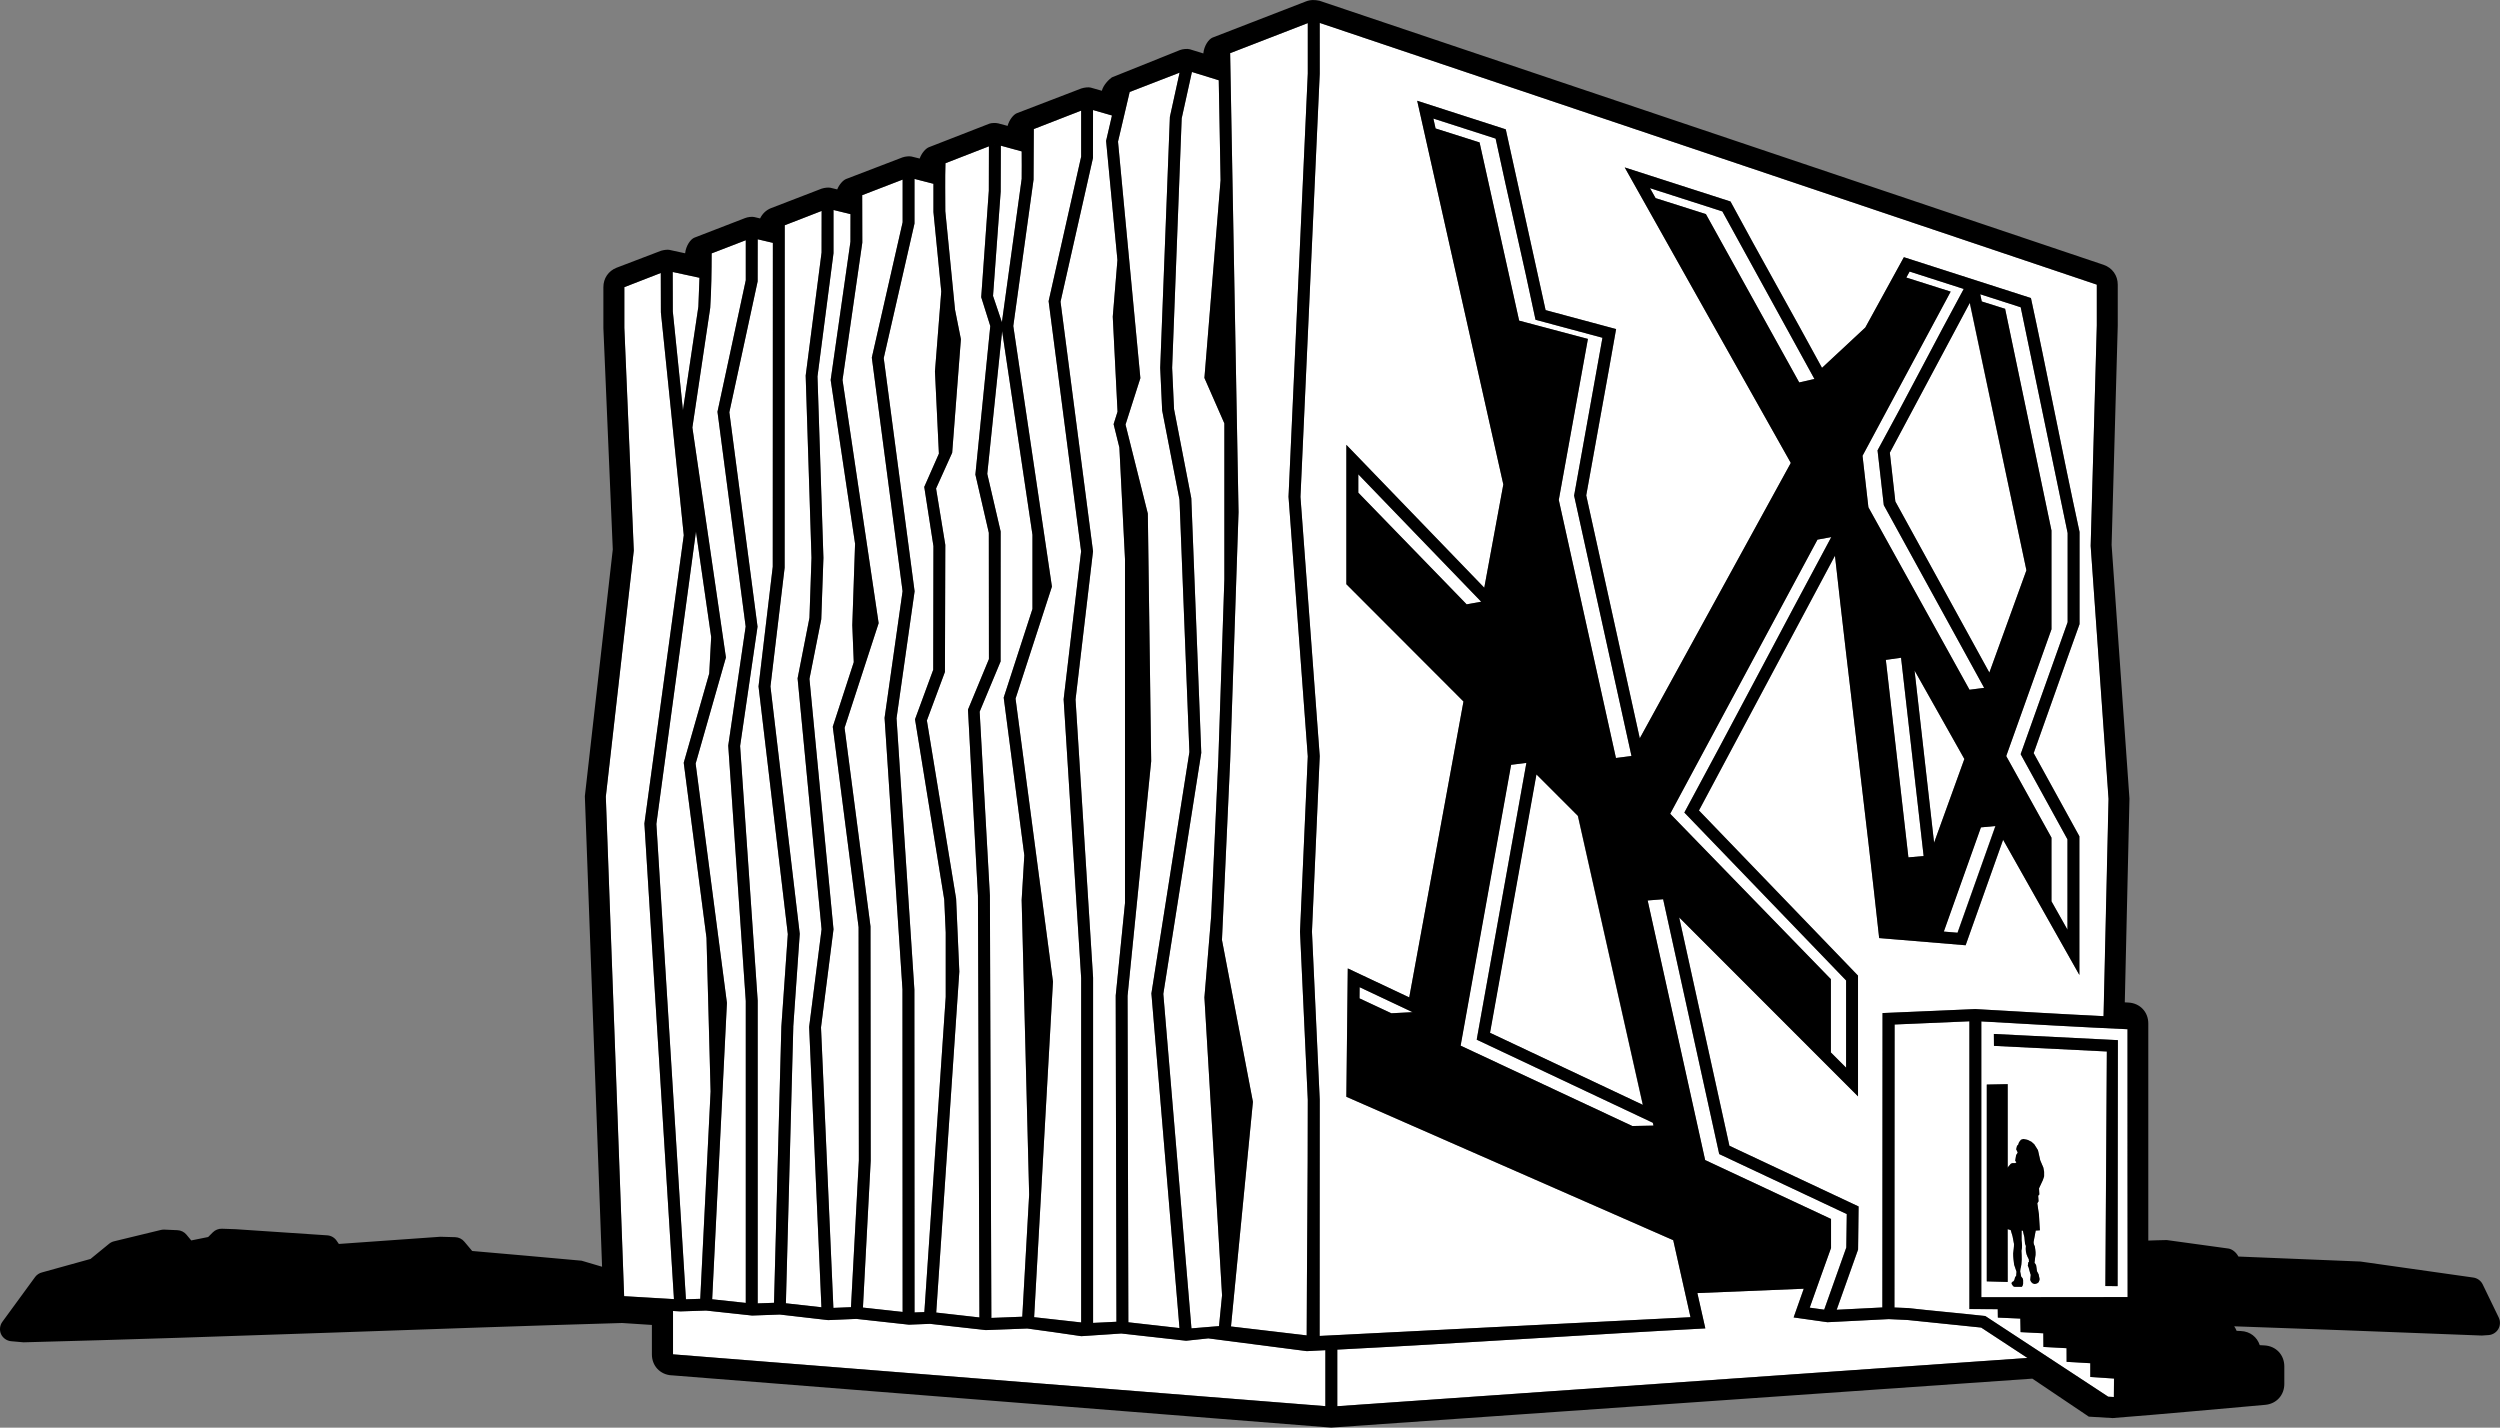 <?xml version="1.0" encoding="UTF-8" standalone="no"?>
<!-- Created with Inkscape (http://www.inkscape.org/) -->
<svg
    xmlns:inkscape="http://www.inkscape.org/namespaces/inkscape"
    xmlns:rdf="http://www.w3.org/1999/02/22-rdf-syntax-ns#"
    xmlns="http://www.w3.org/2000/svg"
    xmlns:cc="http://creativecommons.org/ns#"
    xmlns:dc="http://purl.org/dc/elements/1.1/"
    xmlns:sodipodi="http://sodipodi.sourceforge.net/DTD/sodipodi-0.dtd"
    xmlns:svg="http://www.w3.org/2000/svg"
    xmlns:ns1="http://sozi.baierouge.fr"
    xmlns:xlink="http://www.w3.org/1999/xlink"
    id="svg2"
    sodipodi:docname="green_cube_img_02.svg"
    inkscape:export-ydpi="150"
    inkscape:export-filename="C:\Documents and Settings\Vladimir Zotov\Desktop\bitmap.png"
    viewBox="0 0 1488.2 849.85"
    inkscape:export-xdpi="150"
    version="1.1"
    inkscape:version="0.48.0 r9654"
  >
  <rect x="0" y="0" width="1488.2" height="849.85" fill="#808080" stroke="none"/>
  <sodipodi:namedview
      id="base"
      fit-margin-left="0"
      inkscape:snap-center="true"
      inkscape:zoom="0.799634"
      borderopacity="1.0"
      inkscape:snap-intersection-paths="true"
      inkscape:cx="744.08284"
      inkscape:cy="424.9244"
      inkscape:snap-grids="false"
      inkscape:snap-bbox-midpoints="true"
      inkscape:object-paths="true"
      inkscape:window-maximized="1"
      inkscape:snap-bbox="true"
      showgrid="false"
      fit-margin-right="0"
      units="mm"
      inkscape:snap-midpoints="true"
      inkscape:bbox-nodes="true"
      bordercolor="#666666"
      inkscape:window-x="-4"
      inkscape:window-y="-4"
      inkscape:snap-smooth-nodes="true"
      inkscape:window-width="1680"
      inkscape:object-nodes="true"
      fit-margin-bottom="0"
      inkscape:snap-page="true"
      inkscape:pageopacity="0.0"
      inkscape:pageshadow="2"
      pagecolor="#ffffff"
      inkscape:snap-object-midpoints="true"
      inkscape:bbox-paths="true"
      inkscape:snap-to-guides="false"
      inkscape:document-units="px"
      inkscape:snap-bbox-edge-midpoints="true"
      inkscape:current-layer="layer9"
      inkscape:window-height="1026"
      fit-margin-top="0"
  />
  <g
      id="layer9"
      inkscape:label="white_lines"
      inkscape:groupmode="layer"
      transform="translate(-341.84 20.1)"
    >
    <path
        id="path5559"
        style="color:#000000;fill:#ffffff"
        inkscape:connector-curvature="0"
        d="m785.59 13.625v30.375l-11.469 251.81 11.469 154.31-4.625 104.5 4.625 99.938-0.062 140.72 220.78-11.156-10.281-45.844c-64.867-28.452-129.75-56.881-194.59-85.375 0.297-22.668 0.504-50.058 0.844-76.406 12.21 5.724 24.394 11.504 36.594 17.25l32.312-176.16c-23.239-23.271-46.478-46.543-69.719-69.812v-82.969c27.368 28.351 54.728 56.71 82.094 85.062l11.344-61.469c-17.07-76.13-34.2-152.26-51.26-228.4 15.663 5.08 34.46 11.092 52.719 17 7.85 35.887 15.849 71.742 23.719 107.62 13.99 3.759 27.981 7.513 41.969 11.281-5.772 33.027-11.949 65.983-17.781 99l31.875 144.62 89.906-163.94c-32.968-58.63-65.981-117.23-98.875-175.91 21.172 6.852 39.801 12.802 62.969 20.281 17.86 33.17 36.513 65.912 54.469 99.031l25.781-24c7.656-13.958 15.311-27.917 22.969-41.875l75.625 24.312c9.014 41.411 18.425 90.829 28.937 139.22v54.906c-9.255 25.538-18.119 51.22-27.312 76.781 9.075 16.499 18.16 32.992 27.219 49.5v82.562c-15.131-26.836-30.271-53.666-45.406-80.5-7.438 20.937-14.883 41.872-22.312 62.812-15.286-1.233-33.684-2.818-51.469-4.281-8.253-75.931-17.892-151.71-26.312-227.62l-80.969 151.66c31.561 32.772 63.119 65.548 94.687 98.312v71.875c-35.5-35.48-70.9-71.01-106.44-106.52l29.906 135.94c25.632 12.046 51.258 24.112 76.906 36.125-0.01 7.635-0.268 16.748-0.312 25.656-4.24 11.951-8.506 23.894-12.75 35.844l27.219-1.375c0.032-58.417 0.066-116.83 0.094-175.25 17.446-0.8 35.41-1.452 55.188-2.375 23.018 1.3 49.5 2.906 76.375 4.219l3-129.34-10.7-150.56 3.656-131.31v-24.25l-462.61-155.82zm-7.09 0.125l-46.219 17.906 5 273.22-4.969 147.66-4.906 107 18.438 96.375-13.062 133.72 45.062 5.312c0.091-42.902 0.704-91.642 0.656-140.22l-4.62-100.1 4.62-104.34-11.47-154.59 11.47-251.88v-30.06zm-68.969 29.094-6.094 27.594-5.688 148.5 1.125 24.562 10.281 53.094 5.938 151.56-22.594 143.5 16.75 199.09 16.406-1.344 1.812-18.344-10.5-177.31 4-48.125 4.281-93.375 3.594-107.31v-92.906l-11.875-27.062 9.625-117.69-1.094-59.5-15.969-4.938zm-7.344 0.406-29.719 11.5-6.938 29.562 13.312 140.78l-8.84 27.66 13.281 53 2 147.38-14.062 139.69v0.062l0.469 194.25 30.438 3.438-16.719-199.19 22.625-143.69-5.906-150.25-10.312-53.094-1.156-25.25v-0.125-0.156l5.75-149.22 5.78-26.34zm-51.531 22.25-0.031 28.531-19.312 85.562 19.344 148.56-10.406 88.25 10.438 165.56v205.53l13.906-0.688-0.438-194.16 5.531-55.062v-204.78l-3.344-66.406-3.438-13.906 2.344-7.438-2.844-56.531 2.781-33.719-6.75-70.938 3.5-15.125-11.281-3.25zm-7.062 0.344-28.188 10.969-0.156 30.125-12.062 87.125 23 155.12-21.656 66.688 22.281 168.47-11.219 199.75 28 3.125v-205.03l-10.438-165.91 10.406-88.062-19.344-148.94 19.375-86.031v-27.406zm209.65 4.718c0.442 1.968 0.871 3.938 1.312 5.906l26.188 8.312 23.562 106.09 40.938 10.875-17.344 95.844 34.031 153.62 9.25-1.188c-10.79-48.97-21.943-99.616-34.156-155 5.639-31.32 11.242-62.647 16.875-93.969-13.281-3.573-26.562-7.147-39.844-10.719-7.53-36.02-16.08-71.83-23.75-107.83l-37.06-11.938zm-261.06 15.156-0.094 0.031h0.219l-0.125-0.031zm3.594 1c-0.001 8.475-0.02 18.02-0.094 27.344l-4.562 62.094 5.281 15.656 11.781-85.406c0.022-4.868 0.086-10.67 0-16.281l-12.41-3.4zm-7.094 0.375-25.875 10.062c-0.301 9.51-0.085 19.011-0.094 28.531l5.781 58.656 3.5 17.562-5.188 67.594-9.594 21.281 5.469 33.375 0.031 0.281v0.281l-0.219 75.25-10.75 28.906 17.406 106.12 1.906 43.375-13.75 202.97 25.719 2.906-0.875-250.78v-0.188l-5.938-110.84 12.469-30.094-0.062-75.188-8-34.656 8.875-88.406-5.406-17.188 4.531-63.375c0.04-8.813 0.086-17.624 0.062-26.438zm-44.31 19.407v26.594l-18.312 80.094 18.312 138.31 0.062 0.5-0.062 0.469-10.688 75.125 10.625 161.53v0.125 0.125l0.094 191.91 5.844-0.219 12.719-187.62v-38.281l-0.875-19.594-17.406-107.38 10.844-29.5 0.125-73.594-5.469-35.25 8.719-19.781-2.344-48.938 3.75-47.625-4.656-47.281v-16.812l-11.28-2.92zm-7.062 0.406-24.062 9.281 0.062 28.219-11.781 81.781 21.5 144.78-20.281 62.312 15.406 117.97 0.031 0.25v0.219l0.125 139.28-4.625 87.375 23.625 2.594-0.094-191.59h0.031l-10.688-162.03 10.719-75.406-18.312-139.06 18.344-80.562v-25.406zm444.87 5.09c1.113 1.98 2.23 3.958 3.344 5.938l29.938 9.5 55.562 100.22 9.063-2.062c-18.22-33.278-36.58-66.479-54.813-99.75l-43.11-13.85zm-486.03 13v25.719c-3.164 24.46-6.362 48.916-9.531 73.375l3.531 108-1.281 36.531-7.031 35.5 14.312 149.06-7.438 58.406 7.375 166.97 10.469-0.438 4.688-87.312-0.156-138.88-15.375-119.31 12.5-38.438-0.875-22.062 1.65-48.47-14.53-97.47 11.78-82.31 0.03-16.41-10.12-2.47zm-7.062 0.562-21.969 8.531-0.062 203.88-8.438 70.656 17.438 147.25-3.875 55.5h0.031l-4.406 164.44 21.156 2.375-7.312-166.88 7.406-58.125-14.281-149.38 7.062-36.031 1.219-35.719-3.469-108.47 9.469-73.312c0.013-8.24 0.032-16.479 0.031-24.719zm-38.062 16.875c-0.001 8.354-0.013 16.708-0.031 25.062l-16.844 77.906 16.781 127.62-10.375 71.062 10.469 151.56v0.125 0.125 179.97l9.719-0.344 4.375-164.44 3.844-55-17.45-147.47 8.47-71.28 0.062-192.78-9.031-2.125zm-7.1 0.56-20.32 7.84c-0.017 10.814-0.165 21.6-0.844 32.406l-10.625 71.25 19.969 136.88-18.031 63.188 18.625 142.44-8.781 176.44 20 2.156v-179.69l-10.438-152.06 10.375-70.875-16.781-127.84 16.844-78.312v-23.812zm692.81 18.656c-0.653 1.189-1.316 2.373-1.969 3.562l26.406 8.375-52.469 97.719 3.5 30.656 60.187 108.62 8.719-1.125c-19.916-36.26-39.833-72.521-59.75-108.78-1.019-9.701-2.515-21.286-3.719-32.594 17.46-31.836 33.965-64.196 51.313-96.094l-32.1-10.34zm-736.31 0.25c0.004 7.834 0.025 15.666 0.062 23.5l6.031 58.781 9.188-61.625c0.207-5.742 0.472-11.475 0.656-17.219l-15.938-3.438zm-7.094 0.594-21.688 8.438v24.188l5.625 132.62-16.656 146.5 10.906 297.34 29.656 1.75-17.594-283.09 23.438-171.62-13.625-132.69c-0.033-7.818-0.06-15.62-0.062-23.438zm785.44 12.656 0.906 4.281 13.906 4.375 27.594 131.97v58.812l-26.938 75.469 26.938 48.562v37.906c3.181 5.633 6.355 11.27 9.531 16.906v-53.781c-9.29-16.907-18.57-33.82-27.875-50.719 9.279-26.203 18.674-52.365 27.969-78.562v-53.062l-27.938-134.41-24.094-7.75zm-6.187 5.094-47.625 89.219 3.281 29.031 55.969 101.88 22.062-60.906l-33.8-159.22zm-576.06 16.875-8.844 84.969 7.969 34.281-0.031 77.375-12.469 29.906 6.094 109.41v0.094 0.094l0.875 251.28 18.406-0.719c1.362-24.24 2.732-48.479 4.094-72.719l-4.469-175.31 1.594-26.625-12.281-93.906 17.125-52.781v-44.125l-18.062-121.22zm212.03 85.219v10.938l64.5 66.469 8.656-1.562c-24.47-25.201-48.702-50.627-73.156-75.844zm-394.29 34.1-23.56 174.06 17.59 282.94 8.53-0.28 6.16-123.44-2.44-91.41-13.56-104.25l15.188-53.156 1.156-21.688-9.062-62.781zm675.84 3.281-8.219 1.5-87.687 163.19 95.656 98.469v43.625c3.02 3.022 6.042 6.041 9.062 9.062v-51.938c-32.098-33.308-64.214-66.6-96.281-99.938 26.711-49.31 56.632-106.59 87.469-163.97zm41.531 71.812-9.062 1.281 13.437 117.56 9.063-0.812-13.438-118.03zm8.031 7.594 11.625 102.53 18.031-49.844-29.656-52.688zm-231.16 55-9.062 1.125-30.062 167.19 102.25 47.844 12.562-0.25-0.375-1.688c-33.11-15.64-67.22-31.76-104.79-49.45l0.469-2.688c9.695-54.021 19.362-108.05 29.094-162.06zm6 6.844-27.625 153.81 90.969 42.906-38.656-172.03-24.688-24.688zm273.25 30.719-8.656 0.812-22.094 62.031 8.188 0.688c7.52-21.177 15.046-42.353 22.562-63.531zm-197.76 43.6-9.22 0.72l34.219 154.53 74.938 35.062v17.281c-3.775 10.557-8.485 23.578-12.688 35.531l8.625 1.188c4.361-12.342 8.792-24.658 13.156-37 0.012-0.797 0.233-14.762 0.281-19.906l-75.938-35.719c-10.119-45.534-21.604-98.732-33.375-151.69zm-180.69 52.34l-0.062 6.656 18.969 8.875 12.625-0.656c-10.5-4.97-21.02-9.91-31.53-14.88zm363 20.312-44.531 1.906-0.094 168.47c2.76 0.116 5.521 0.236 8.281 0.344 13.61 1.57 29.892 2.956 45.781 4.719 24.441 15.941 48.767 32.059 73.188 48.031l3.375 0.188 0.094-11-14.125-0.906v-8.219l-14.094-0.812-0.031-8.125-13.781-0.75-0.062-8.125-13.531-0.688-0.156-8.062-13.375-0.594v-0.031l-0.062-4.969c-5.625-0.037-11.25-0.054-16.875-0.094v-171.28zm7.094 0.062v164.19l87.094-0.094c-0.072-2.878-0.063-152.88-0.062-159.44-29.023-1.316-58.025-3.01-87.031-4.656zm7.469 7.469 73.812 3.688-0.156 146.44-7.281-0.062 0.875-139.62-67.188-3.344c0.027-1.448-0.021-5.647-0.062-7.094zm8.219 29.875v49.906l0.188-0.5 1.719-2.031 0.938-0.344h1.656l0.719-0.438-0.719-1.031 0.531-3.281 0.969-1.562-0.906-1.938 0.469-2.031 0.719-0.719 0.469-1.406 1.156-1.5 1.406-0.469 2.375 0.469 2.469 1.188 0.375 0.344 1.344 1.219 2.156 3.469 1.344 6 1.156 2.719 0.688 1.594 0.469 2.5v2.688l-0.719 2.188-2.312 4.969 0.188 3.688-0.688 0.719 0.219 3.312-0.75 1.219 0.969 6.594 0.562 9.469-2.469 0.156-1.281 6.844c0 0.984 0.296 1.789 0.75 2.688 0.397 2.31 0.696 4.406 0.156 6.75l-0.344 2.938c0.385 0.452 0.761 0.874 0.969 1.469l0.5 3.531 0.937 1.75 0.406 1.875c0.108 0.5 0.277 1.023 0.156 1.594l-0.25 0.625-0.281 0.688-0.844 0.656-1.438 0.406-1.219-0.375-0.969-0.906c-0.17-0.384-0.343-0.767-0.5-1.156l0.312-3.031-0.344-0.938-0.938-3.469-0.469-1 0.313-2.188 0.375 0.062-0.094-1.719c-1.033-1.907-1.831-3.678-1.844-6.188l0.094-1.75-0.5-1.344-0.375-3.781-0.938-3.969-0.75-0.062v5.719c0.229 2.268 0.484 4.066-0.094 6.281 0.155 3.356 0.469 7.217-0.594 10.781l-0.156 1.594 0.594 3.031c0.345 0.386 0.691 0.754 0.938 1.219l0.219 0.938v0.594 1.531l-0.25 0.938-0.469 0.875h-4.312l-0.844-0.344-0.938-1.375v-0.719c0.264-0.311 0.551-0.69 1.094-0.812l0.562-0.938 0.406-1.594 0.625-0.719 0.219-2.469-1.438-4.25c-0.236-2.213-0.6-4.427-0.562-6.656 0.199-1.87 0.51-3.743 0.5-5.625l-0.875-4.625-1.094-3.656-1.844-0.562 0.031 31.438-12.437-0.344v-0.062-117.09l12.437-0.25zm-121.38 121.78-63.344 2.594c1.572 6.945 3.157 13.871 4.75 21.031-68.471 3.577-143.88 8.789-219.09 12.625v33.688l410.84-28.719-27.562-18.094-43.75-4.5-11.25-0.531-36.5 1.844-20.125-2.844c2.002-5.701 4.017-11.397 6.031-17.094zm-653.47 13c-5.083 0.168-10.167 0.343-15.25 0.5l-4.406-0.25v25.812l388.34 30.844v-33.312c-3.688 0.184-7.378 0.386-11.062 0.562l-58.625-7.594-13.219 1.406c-12.865-1.429-25.73-2.866-38.594-4.312l-23.781 1.594c-10.715-1.538-21.42-3.18-32.156-4.562l-24.719 0.938-33.188-3.719-12.531 0.5-31.281-3.438-16.875 0.719-28.719-3.312-16.5 0.594-27.438-2.969z"
        transform="translate(341.84 -20.1)"
    />
  </g
  >
  <g
      id="layer2"
      inkscape:label="black_lines"
      inkscape:groupmode="layer"
      transform="translate(-40.804 401.94)"
    >
    <path
        id="path5111"
        sodipodi:nodetypes="sccccccccccccccccccccccccccccccccccccccccccccccccccccccccccccscccccccccccccccccccccccccccccccscccccccsccscccccccccccccccccccccccccccccccccccccccccccccccccccccccccccccccccccccccccccccccccccccccccccccccccccccccccccccccccccccccccccccccccccccccccccccccccccccccccccccccccccccccccccccccccccccccccccccccccccccccccccccccccccccccccccccccccccccccccccccccccccccccccccccccccccccccccccccccccccccccccccccccccccccccccccccccccccccccccccccccccccccccccccccccccccccccccccccccccccccccccccccccccccccccccccccccccccccccccccccccccccccccccccccccccccccccccccccccccccccccccccccccccccccccccccccccccccccccccccccccccccccccccccccccccccccccccccccccccccccccccccccccccccccccccccccccccccccccccccccccccccccccccccccccccccccccccccccccccccccccccccccccc"
        style="fill:#000000"
        inkscape:connector-curvature="0"
        d="m822.21-401.91c-1.318 0.033-2.624 0.277-4 0.812l-55.594 21.531c-2.259 0.899-5.036 4.771-5.5 9.438l-8-2.469c-1.442-0.427-4.296-0.188-5.938 0.469-0.052 0.021-40.5 16.25-40.5 16.25-1.753 1.249-4.99 4.358-5.969 7.969l-6.594-1.875c-1.25-0.339-3.612-0.137-5.625 0.5l-38.344 14.719c-1.93 0.754-4.544 3.804-5.531 7.562l-5.594-1.5c-1.322-0.354-3.992-0.304-5.281 0.188-0.031 0.021-36.031 14.031-36.031 14.031-1.772 0.692-4.279 3.389-5.438 6.719l-4.812-1.188c-1.252-0.294-3.621-0.116-5.406 0.5l-33.594 12.875c-1.682 0.644-4.027 3.121-5.281 6.188l-3.969-0.969c-1.197-0.275-3.501-0.057-5.25 0.5l-30.094 11.594c-0.01-0-0.021-0-0.031 0-3.048 1.2-5.247 3.43-6.562 6.156l-3.531-0.844c-1.325-0.305-3.961 0.027-5.469 0.656l-30.094 11.625c-2.252 0.864-5.013 4.689-5.531 9.312l-9.344-2.031c-1.074-0.221-3.164-0.011-4.938 0.5-0.115 0.008-26.438 10.094-26.438 10.094-0.01-0-0.021-0-0.031 0-4.915 1.936-7.917 6.343-7.906 11.625v24.375l5.594 131.72-16.625 146.91c-0.036 0.409 10.25 280.09 10.25 280.09l-12.188-3.594c-0.488-0.146-65.125-5.781-65.125-5.781l-4.688-5.562c-1.312-1.602-3.337-2.597-5.406-2.656l-8.875-0.25c-0.24-0.012-60.406 4.281-60.406 4.281l-1.375-2c-1.231-1.789-3.302-2.973-5.469-3.125l-54.625-3.656c-0.083-0.001-8.156-0.281-8.156-0.281-1.98-0.066-3.975 0.723-5.375 2.125l-2.812 2.812-10.062 2.031-2.875-3.469c-1.29-1.56-3.259-2.538-5.281-2.625l-7.844-0.344c-0.681-0.033-1.367 0.03-2.031 0.188l-27.969 6.781c-1.049 0.257-2.04 0.752-2.875 1.438l-11.094 9.062-28.844 8c-1.619 0.391-3.092 1.358-4.094 2.688l-19.5 26.688c-1.548 2.056-1.889 4.961-0.844 7.312 1.046 2.351 3.437 4.054 6 4.281l7.438 0.656c122.11-3.132 247.43-8.381 356.28-11.5 0.358 0.061 17.75 1.156 17.75 1.156v17.531c-0.005 6.768 4.811 11.971 11.562 12.469v-0.031l392.8 31.141c0.321 0.038 417.39-29.141 417.39-29.141l33.625 22.625 14.156 0.844c31.579-2.47 63.613-5.486 90.875-7.875 6.647-0.611 11.345-5.767 11.344-12.438v-10.531c-0.041-6.826-4.966-12.027-11.781-12.406-0.945-0.049-1.897-0.104-2.844-0.156-1.567-4.809-5.752-8.188-11.219-8.406-0.854-0.039-1.708-0.083-2.563-0.125-0.334-0.992-0.882-1.839-1.437-2.688l65.906 2.375 81.5 3.125c0.27 0.015 4.125-0.281 4.125-0.281 2.346-0.181 4.548-1.583 5.719-3.625 1.17-2.042 1.277-4.664 0.25-6.781l-9.594-19.812c-1.044-2.155-3.219-3.722-5.594-4.031l-67.187-9.531c-0.219-0.031-72.626-2.969-72.625-2.969-1.213-2.424-3.641-4.393-5.844-4.75l-36.812-5.062c-0.414-0.057-10.969 0.312-10.969 0.312v-129.22c0-6.878-4.953-12.112-11.813-12.469h-0.031l-2.156-0.125 2.781-121.25-10.625-151v-0.156l3.656-130.41v-24.406c0-5.496-3.255-10.034-8.437-11.812-155.59-52.379-311.17-104.79-466.75-157.19-1.415-0.292-2.744-0.47-4.062-0.438zm4.188 13.594 462.59 155.81v24.25l-3.656 131.31 10.625 150.56-2.969 129.34c-26.875-1.312-53.358-2.919-76.375-4.219-19.778 0.923-37.741 1.575-55.188 2.375-0.028 58.417-0.062 116.83-0.094 175.25l-27.219 1.375c4.244-11.95 8.51-23.892 12.75-35.844 0.045-8.908 0.305-18.022 0.312-25.656-25.649-12.013-51.274-24.079-76.906-36.125l-29.906-135.94c35.495 35.505 70.969 71.031 106.47 106.53v-71.875c-31.569-32.765-63.127-65.541-94.687-98.312l80.969-151.66c8.421 75.913 18.059 151.69 26.312 227.62 17.785 1.463 36.183 3.048 51.469 4.281 7.429-20.94 14.874-41.875 22.312-62.812 15.135 26.834 30.275 53.664 45.406 80.5v-82.562c-9.059-16.508-18.144-33.001-27.219-49.5 9.194-25.561 18.057-51.243 27.312-76.781v-54.906c-10.512-48.39-19.924-97.808-28.937-139.22l-75.625-24.312c-7.658 13.958-15.313 27.917-22.969 41.875l-25.781 24c-17.956-33.119-36.609-65.861-54.469-99.031-23.168-7.479-41.797-13.429-62.969-20.281 32.894 58.672 65.907 117.28 98.875 175.91l-89.906 163.94-31.875-144.63c5.832-33.017 12.01-65.973 17.781-99-13.987-3.769-27.979-7.522-41.969-11.281-7.87-35.883-15.868-71.738-23.719-107.62-18.259-5.908-37.056-11.92-52.719-17 17.059 76.143 34.182 152.27 51.281 228.41l-11.344 61.469c-27.366-28.353-54.726-56.712-82.094-85.063v82.969c23.241 23.269 46.479 46.541 69.719 69.812l-32.28 176.14c-12.2-5.746-24.383-11.526-36.594-17.25-0.34 26.348-0.547 53.739-0.844 76.406 64.849 28.494 129.73 56.923 194.59 85.375l10.281 45.844-220.78 11.156 0.062-140.72-4.625-99.938 4.625-104.5-11.469-154.31 11.469-251.81zm-7.094 0.125v30.062l-11.469 251.88 11.469 154.59-4.625 104.34 4.625 100.09c0.048 48.577-0.565 97.317-0.656 140.22l-45.062-5.312 13.062-133.72-18.438-96.375 4.906-107 4.969-147.66-5-273.22zm-68.969 29.094 15.969 4.938 1.094 59.5-9.625 117.69 11.875 27.062v92.906l-3.594 107.31-4.281 93.375-4 48.125 10.5 177.31-1.812 18.344-16.406 1.344-16.75-199.09 22.594-143.5-5.938-151.56-10.281-53.094-1.125-24.562 5.688-148.5zm-7.344 0.406-5.781 26.344-5.75 149.22v0.156 0.125l1.156 25.25 10.312 53.094 5.906 150.25-22.625 143.69 16.719 199.19-30.438-3.438-0.469-194.25v-0.062l14.062-139.69-2-147.38-13.281-53 8.844-27.656-13.312-140.78 6.938-29.562zm-51.531 22.25 11.281 3.25-3.5 15.125 6.75 70.938-2.781 33.719 2.844 56.531-2.344 7.438 3.438 13.906 3.344 66.406v204.78l-5.531 55.062 0.438 194.16-13.906 0.688v-205.53l-10.438-165.56 10.406-88.25-19.344-148.56 19.312-85.562zm-7.062 0.344v27.406l-19.375 86.031 19.344 148.94-10.406 88.062 10.438 165.91v205.03l-28-3.125 11.219-199.75-22.281-168.47 21.656-66.688-23-155.13 12.062-87.125 0.156-30.125zm209.66 4.719 37.062 11.938c7.663 36.001 16.221 71.814 23.75 107.84 13.282 3.571 26.563 7.146 39.844 10.719-5.633 31.321-11.236 62.648-16.875 93.969 12.213 55.384 23.366 106.03 34.156 155l-9.25 1.188-34.031-153.63 17.344-95.844-40.938-10.875-23.562-106.09-26.188-8.312c-0.442-1.968-0.871-3.938-1.312-5.906zm-261.06 15.156 0.125 0.031h-0.219zm3.594 1 12.406 3.406c0.086 5.612 0.022 11.413 0 16.281l-11.781 85.406-5.281-15.656 4.562-62.094c0.074-9.323 0.092-18.869 0.094-27.344zm-7.094 0.375c0.024 8.813-0.022 17.624-0.062 26.438l-4.531 63.375 5.406 17.188-8.875 88.406 8 34.656 0.062 75.187-12.469 30.094 5.938 110.84v0.188l0.875 250.78-25.719-2.906 13.75-202.97-1.906-43.375-17.406-106.12 10.75-28.906 0.219-75.25v-0.281l-0.031-0.281-5.469-33.375 9.594-21.281 5.188-67.594-3.5-17.562-5.781-58.656c0.009-9.52-0.208-19.022 0.094-28.531zm-44.312 19.406 11.281 2.906v16.812l4.656 47.281-3.75 47.625 2.344 48.938-8.719 19.781 5.469 35.25-0.125 73.594-10.844 29.5 17.406 107.37 0.875 19.594v38.281l-12.719 187.62-5.844 0.219-0.094-191.91v-0.125-0.125l-10.625-161.53 10.688-75.125 0.062-0.469-0.062-0.5-18.312-138.31 18.312-80.094zm-7.062 0.406v25.406l-18.344 80.562 18.312 139.06-10.719 75.406 10.688 162.03h-0.031l0.094 191.59-23.625-2.594 4.625-87.375-0.125-139.28v-0.219l-0.031-0.25-15.406-117.97 20.281-62.312-21.5-144.78 11.781-81.781-0.062-28.219zm444.88 5.094 43.094 13.844c18.233 33.271 36.592 66.472 54.813 99.75l-9.063 2.062-55.562-100.22-29.938-9.5c-1.113-1.98-2.23-3.958-3.344-5.938zm-486.03 13 10.125 2.469-0.031 16.406-11.781 82.312 14.531 97.469-1.656 48.469 0.875 22.062-12.5 38.438 15.375 119.31 0.156 138.88-4.688 87.312-10.469 0.438-7.375-166.97 7.438-58.406-14.312-149.06 7.031-35.5 1.281-36.531-3.531-108c3.169-24.459 6.367-48.915 9.531-73.375zm-7.062 0.562c0.001 8.24-0.019 16.479-0.031 24.719l-9.469 73.312 3.469 108.47-1.219 35.719-7.062 36.031 14.281 149.37-7.406 58.125 7.312 166.88-21.156-2.375 4.406-164.44h-0.031l3.875-55.5-17.438-147.25 8.438-70.656 0.062-203.88zm-38.062 16.875 9.031 2.125-0.062 192.78-8.469 71.281 17.438 147.47-3.844 55-4.375 164.44-9.719 0.344v-179.97-0.125-0.125l-10.469-151.56 10.375-71.062-16.781-127.63 16.844-77.906c0.018-8.354 0.031-16.708 0.031-25.062zm-7.094 0.562v23.812l-16.844 78.312 16.781 127.84-10.375 70.875 10.438 152.06v179.69l-20-2.156 8.781-176.44-18.625-142.44 18.031-63.188-19.969-136.88 10.625-71.25c0.679-10.807 0.827-21.592 0.844-32.406zm692.81 18.656 32.219 10.344c-17.348 31.898-33.852 64.258-51.313 96.094 1.204 11.308 2.7 22.893 3.719 32.594 19.917 36.26 39.834 72.521 59.75 108.78l-8.719 1.125-60.187-108.62-3.5-30.656 52.469-97.719-26.406-8.375c0.653-1.189 1.316-2.373 1.969-3.562zm-736.31 0.25 15.938 3.438c-0.184 5.744-0.449 11.477-0.656 17.219l-9.188 61.625-6.031-58.781c-0.038-7.834-0.058-15.666-0.062-23.5zm-7.094 0.594c0.002 7.818 0.03 15.62 0.062 23.438l13.625 132.69-23.438 171.62 17.594 283.09-29.656-1.75-10.906-297.34 16.656-146.5-5.625-132.63v-24.188zm785.44 12.656 24.094 7.75 27.938 134.41v53.062c-9.294 26.198-18.69 52.36-27.969 78.562 9.305 16.899 18.585 33.811 27.875 50.719v53.781c-3.176-5.636-6.35-11.273-9.531-16.906v-37.906l-26.938-48.562 26.938-75.469v-58.812l-27.594-131.97-13.906-4.375zm-6.187 5.094 33.687 159.22-22.062 60.906-55.969-101.88-3.281-29.031zm-576.06 16.875 18.062 121.22v44.125l-17.125 52.781 12.281 93.906-1.594 26.625 4.469 175.31c-1.362 24.24-2.732 48.479-4.094 72.719l-18.406 0.719-0.875-251.28v-0.094-0.094l-6.094-109.41 12.469-29.906 0.031-77.375-7.969-34.281zm212.03 85.219c24.454 25.217 48.686 50.642 73.156 75.844l-8.656 1.562-64.5-66.469zm-394.28 34.094 9.062 62.781-1.156 21.687-15.188 53.156 13.562 104.25 2.438 91.406-6.156 123.44-8.531 0.281-17.594-282.94zm675.84 3.281c-30.837 57.378-60.758 114.66-87.469 163.97 32.068 33.337 64.183 66.629 96.281 99.937v51.938c-3.02-3.022-6.043-6.041-9.062-9.062v-43.625l-95.656-98.469 87.688-163.19zm41.531 71.812 13.438 118.03-9.063 0.812-13.437-117.56zm8.031 7.594 29.656 52.688-18.031 49.844zm-231.06 55.02c-9.74 54.019-19.4 108.04-29.1 162.06l-0.469 2.688c37.569 17.698 71.682 33.818 104.87 49.469l0.375 1.688-12.562 0.25-102.25-47.844 30.062-167.19zm6 6.844 24.688 24.688 38.656 172.03-90.969-42.906zm273.25 30.719c-7.516 21.179-15.042 42.354-22.562 63.531l-8.188-0.688 22.094-62.031zm-197.84 43.594c11.771 52.956 23.256 106.15 33.375 151.69 25.312 11.907 50.625 23.813 75.938 35.719-0.048 5.144-0.269 19.109-0.281 19.906-4.364 12.342-8.795 24.658-13.156 37l-8.625-1.188c4.203-11.954 8.913-24.974 12.688-35.531v-17.281l-74.938-35.062-34.219-154.53zm-180.69 52.344c10.508 4.963 21.026 9.907 31.531 14.875l-12.625 0.656-18.969-8.875zm363 20.312v171.28c5.625 0.039 11.25 0.057 16.875 0.094l0.062 4.969v0.031l13.375 0.594 0.156 8.062 13.531 0.688 0.062 8.125 13.781 0.75 0.031 8.125 14.094 0.812v8.219l14.125 0.906-0.094 11-3.375-0.188c-24.421-15.972-48.746-32.09-73.188-48.031-15.889-1.763-32.171-3.149-45.781-4.719-2.76-0.107-5.521-0.228-8.281-0.344l0.094-168.47zm7.094 0.062c29.006 1.647 58.008 3.34 87.031 4.656-0 6.554-0.01 156.56 0.062 159.44l-87.094 0.094zm7.469 7.469c0.043 1.447 0.089 5.646 0.062 7.094l67.188 3.344-0.875 139.62 7.281 0.062 0.156-146.44zm8.219 29.875-12.437 0.25v117.09 0.062l12.437 0.344-0.031-31.438 1.844 0.562 1.094 3.656 0.875 4.625c0.01 1.883-0.301 3.755-0.5 5.625-0.037 2.229 0.327 4.444 0.562 6.656l1.438 4.25-0.219 2.469-0.625 0.719-0.406 1.594-0.562 0.938c-0.543 0.123-0.83 0.502-1.094 0.812v0.719l0.938 1.375 0.844 0.344h4.312l0.469-0.875 0.25-0.938v-1.531-0.594l-0.219-0.938c-0.246-0.464-0.592-0.833-0.938-1.219l-0.594-3.031 0.156-1.594c1.063-3.564 0.749-7.426 0.594-10.781 0.578-2.216 0.323-4.013 0.094-6.281v-5.719l0.75 0.062 0.938 3.969 0.375 3.781 0.5 1.344-0.094 1.75c0.013 2.509 0.811 4.281 1.844 6.188l0.094 1.719-0.375-0.062-0.313 2.188 0.469 1 0.938 3.469 0.344 0.938-0.312 3.031c0.157 0.39 0.331 0.772 0.5 1.156l0.969 0.906 1.219 0.375 1.438-0.406 0.844-0.656 0.281-0.688 0.25-0.625c0.12-0.571-0.048-1.094-0.156-1.594l-0.406-1.875-0.937-1.75-0.5-3.531c-0.207-0.595-0.584-1.016-0.969-1.469l0.344-2.938c0.54-2.344 0.24-4.44-0.156-6.75-0.454-0.899-0.75-1.703-0.75-2.688l1.281-6.844 2.469-0.156-0.562-9.469-0.969-6.594 0.75-1.219-0.219-3.312 0.688-0.719-0.188-3.688 2.312-4.969 0.719-2.188v-2.688l-0.469-2.5-0.688-1.594-1.156-2.719-1.344-6-2.156-3.469-1.344-1.219-0.375-0.344-2.469-1.188-2.375-0.469-1.406 0.469-1.156 1.5-0.469 1.406-0.719 0.719-0.469 2.031 0.906 1.938-0.969 1.562-0.531 3.281 0.719 1.031-0.719 0.438h-1.656l-0.938 0.344-1.719 2.031-0.188 0.5zm-121.38 121.78c-2.014 5.697-4.029 11.393-6.031 17.094l20.125 2.844 36.5-1.844 11.25 0.531 43.75 4.5 27.562 18.094-410.84 28.719v-33.688c75.216-3.836 150.62-9.048 219.09-12.625-1.593-7.16-3.178-14.087-4.75-21.031zm-653.47 13 27.438 2.969 16.5-0.594 28.719 3.312 16.875-0.719 31.281 3.438 12.531-0.5 33.188 3.719 24.719-0.938c10.736 1.383 21.441 3.025 32.156 4.562l23.781-1.594c12.864 1.447 25.728 2.883 38.594 4.312l13.219-1.406 58.625 7.594c3.685-0.176 7.375-0.379 11.062-0.562v33.312l-388.34-30.844v-25.812l4.406 0.25c5.083-0.157 10.167-0.332 15.25-0.5z"
    />
  </g
  >
</svg
>
